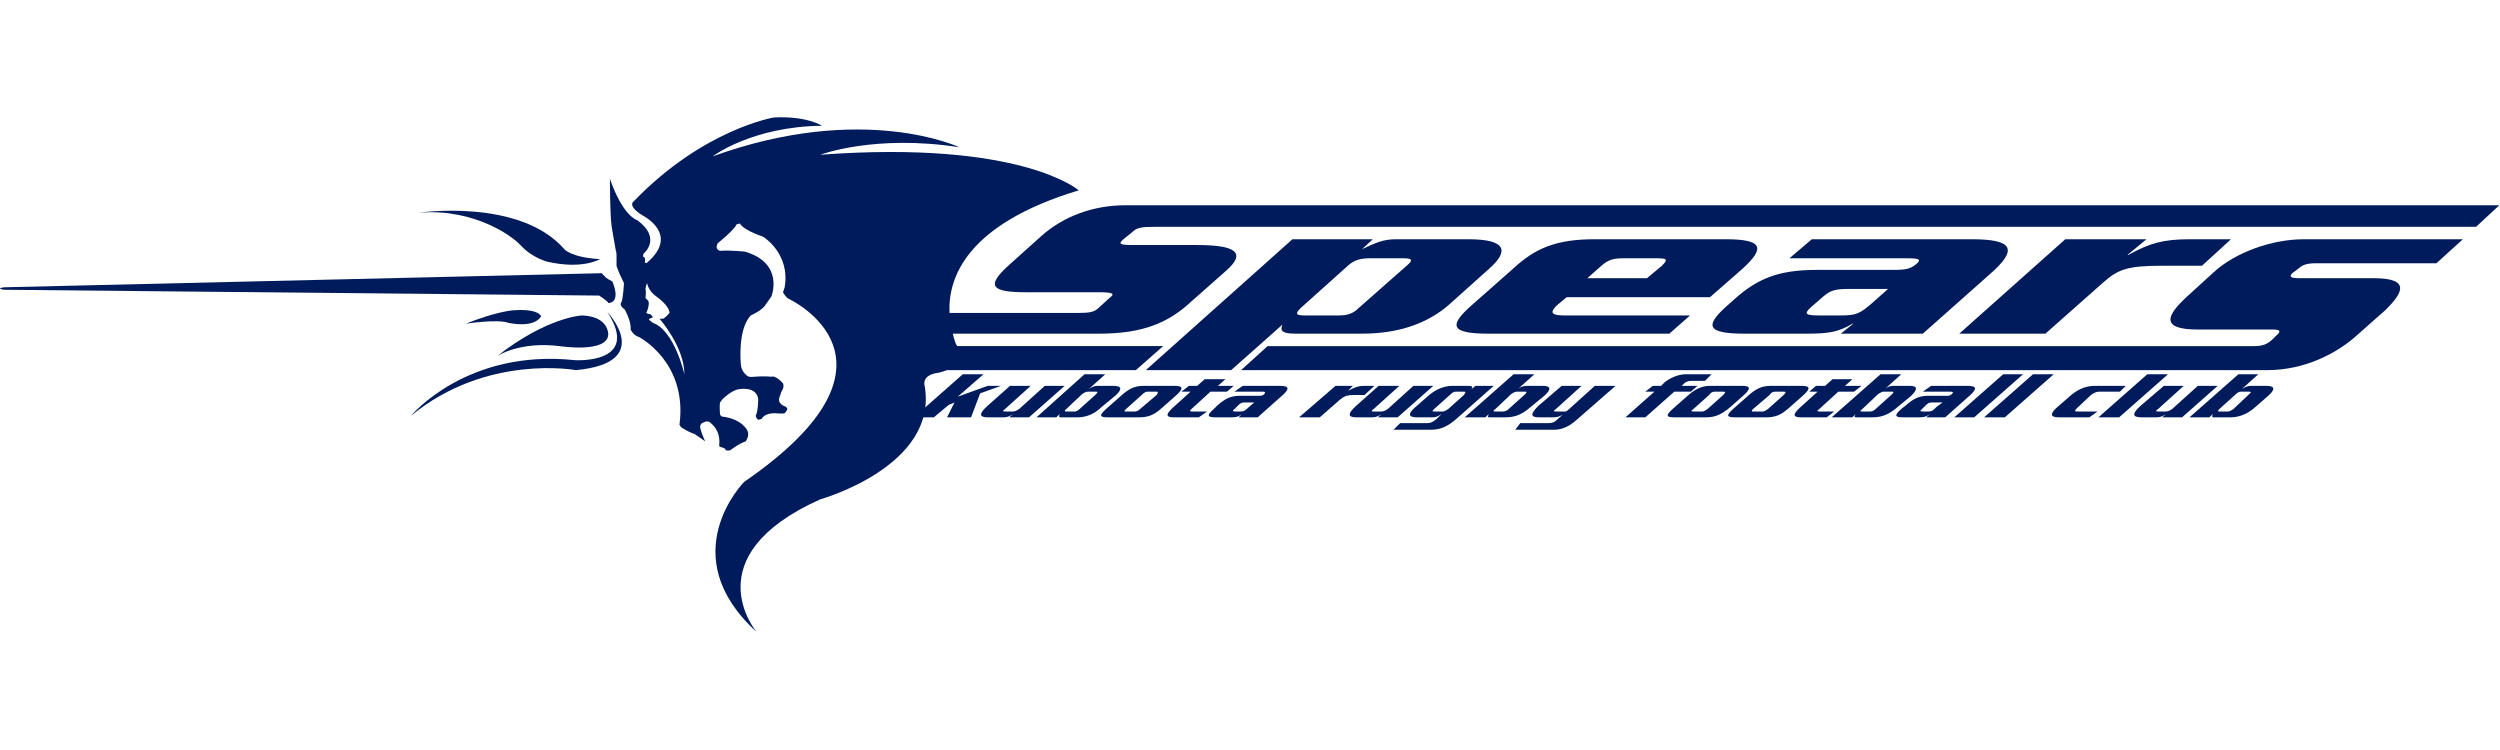 <?xml version="1.0" encoding="UTF-8" standalone="no"?>
<!-- Created with Inkscape (http://www.inkscape.org/) -->

<svg
   width="1000"
   height="300"
   viewBox="0 0 264.583 79.375"
   version="1.1"
   id="svg5489"
   inkscape:version="1.2.1 (9c6d41e410, 2022-07-14)"
   sodipodi:docname="emblem_spears.svg"
   xmlns:inkscape="http://www.inkscape.org/namespaces/inkscape"
   xmlns:sodipodi="http://sodipodi.sourceforge.net/DTD/sodipodi-0.dtd"
   xmlns="http://www.w3.org/2000/svg"
   xmlns:svg="http://www.w3.org/2000/svg">
  <sodipodi:namedview
     id="namedview5491"
     pagecolor="#ffffff"
     bordercolor="#000000"
     borderopacity="0.25"
     inkscape:showpageshadow="2"
     inkscape:pageopacity="0.0"
     inkscape:pagecheckerboard="0"
     inkscape:deskcolor="#d1d1d1"
     inkscape:document-units="px"
     showgrid="false"
     inkscape:zoom="0.72515432"
     inkscape:cx="396.46733"
     inkscape:cy="561.25984"
     inkscape:window-width="1920"
     inkscape:window-height="1017"
     inkscape:window-x="-8"
     inkscape:window-y="-8"
     inkscape:window-maximized="1"
     inkscape:current-layer="layer1" />
  <defs
     id="defs5486">
    <pattern
       id="EMFhbasepattern"
       patternUnits="userSpaceOnUse"
       width="6"
       height="6"
       x="0"
       y="0" />
  </defs>
  <g
     inkscape:label="Layer 1"
     inkscape:groupmode="layer"
     id="layer1">
    <g
       id="g9227"
       transform="matrix(0.994,0,0,0.994,27.991,-107.966)">
      <path
         style="fill:#001b5b;fill-opacity:1;fill-rule:nonzero;stroke:none;stroke-width:0.265"
         d="m 91.634,130.474 c -3.351,0 -6.526,1.147 -8.908,3.263 -3.44,3.087 -3.44,3.087 -3.44,3.087 -2.558,2.293 -1.852,2.91 1.852,2.91 7.761,0 7.761,0 7.761,0 1.499,0 1.676,0.176 1.058,0.617 -1.058,0.97 -1.058,0.97 -1.058,0.97 -0.529,0.529 -0.97,0.617 -2.381,0.617 -13.582,0 -13.582,0 -13.582,0 -0.176,-3.704 1.764,-9.437 13.758,-13.053 0,0 -6.085,-5.38 -27.517,-3.792 0,0 5.821,-2.205 14.817,-0.794 0,0 -10.231,-4.851 -26.282,0.97 0,0 4.145,-3.175 11.642,-3.263 0,0 -1.587,-1.058 -5.115,-0.882 0,0 -7.497,1.235 -14.905,8.908 0,0 -0.794,0.441 0.882,1.499 0,0 4.145,2.028 0.441,5.115 -0.176,-0.088 -0.176,-0.088 -0.176,-0.088 0,0 0.176,-0.529 -0.176,-0.617 0,0 0,-0.265 0.088,-0.353 0,0 1.94,-1.587 -0.706,-3.528 0,0 -1.499,-0.353 -2.91,-4.41 0,0 0,3.704 0.176,5.027 0,0 0.353,2.117 0.441,2.558 0,0 0.088,0.265 0.088,0.529 0,1.147 0,1.147 0,1.147 0,0 0.088,0.441 0.794,1.852 0,0 -0.088,1.587 -0.265,2.028 0,0 -0.353,0.265 0.353,0.794 0,0 0.706,1.235 0.617,2.117 0,0 0.265,0.617 0.882,0.794 0,0 5.203,2.646 4.322,9.349 0.176,0.265 0.176,0.265 0.176,0.265 0,0 0.794,0.529 1.411,0.706 0,0 1.058,0.706 1.147,0.794 0,0 -0.617,-1.323 -0.529,-1.676 0,0 0.088,-0.176 0.176,-0.265 0.441,-0.176 0.441,-0.176 0.441,-0.176 0,0 0.176,0 0.265,0 0,0 1.323,0.706 1.147,2.469 0,0.176 0,0.176 0,0.176 0.176,0.088 0.176,0.088 0.176,0.088 0,0 0.529,0.088 0.529,0.353 0.441,0 0.441,0 0.441,0 0,0 0.882,-0.706 1.676,-0.97 0,0 0.441,-0.617 0.176,-1.147 0,0 -0.529,-1.235 -2.734,-1.499 -0.176,-0.176 -0.176,-0.176 -0.176,-0.176 0,0 -0.088,-0.97 0,-1.323 0.265,-0.353 0.265,-0.353 0.265,-0.353 0,0 0.97,-0.97 1.764,-1.058 0,0 1.852,-0.353 2.028,1.058 0,0 0,1.323 -0.265,1.764 0.088,0.265 0.088,0.265 0.088,0.265 0.176,0.176 0.176,0.176 0.176,0.176 0.353,-0.088 0.353,-0.088 0.353,-0.088 0,0 0.265,-0.617 1.411,-0.617 0,0 0.882,0.088 1.058,0 0,0 0.353,-0.353 0.265,-0.529 0,0 -0.088,-0.088 -0.176,-0.176 0,0 -0.97,-0.265 -0.617,-1.058 0.176,-0.529 0.176,-0.529 0.176,-0.529 0,0 0.353,-0.441 0.176,-0.882 0,0 -0.529,-0.617 -0.97,-0.706 0,0 -0.088,-0.088 -0.176,0 0,0 -0.97,-0.088 -1.94,0 0,0 -0.529,0.088 -0.706,-0.088 0,0 -0.706,-0.441 -0.706,-1.323 0,0 -0.353,-3.616 1.058,-5.115 0,0 1.235,-0.529 1.587,-1.147 0.617,-0.882 0.617,-0.882 0.617,-0.882 0,0 1.411,-3.528 -2.822,-4.763 0,0 -1.587,-0.176 -2.646,-0.088 0,0 -0.441,-0.088 -0.353,-0.529 0.088,-0.265 0.088,-0.265 0.088,-0.265 0,0 1.764,-1.411 2.028,-2.028 0.353,-0.088 0.353,-0.088 0.353,-0.088 0,0 0.176,0.617 2.469,1.411 0,0 2.91,1.764 2.293,5.38 -0.176,0.529 -0.176,0.529 -0.176,0.529 0,0 0.265,0.529 0.617,0.706 0,0 14.111,6.526 -4.763,19.491 0,0 -7.673,7.761 1.323,15.963 0,0 -6.791,-8.026 6.791,-14.111 0,0 12.612,-3.528 11.113,-12.083 0,0 -0.353,-0.97 1.058,-1.323 0,0 0.706,-0.088 1.323,-0.353 20.108,0 20.108,0 20.108,0 2.91,-2.558 2.91,-2.558 2.91,-2.558 -21.96,0 -21.96,0 -21.96,0 0,-0.088 0,-0.088 -0.088,-0.176 0,0 -0.176,-0.353 -0.353,-1.147 15.61,0 15.61,0 15.61,0 4.586,0 7.32,-1.147 9.701,-3.351 3.792,-3.351 3.792,-3.351 3.792,-3.351 2.205,-1.94 0.97,-2.734 -3.087,-2.734 -6.703,0 -6.703,0 -6.703,0 -1.499,0 -1.764,-0.088 -1.147,-0.617 0.882,-0.706 0.882,-0.706 0.882,-0.706 0.529,-0.529 0.97,-0.617 2.469,-0.617 140.67,0 140.67,0 140.67,0 2.469,-2.293 2.469,-2.293 2.469,-2.293 -146.315,0 -146.315,0 -146.315,0 m -50.271,12.524 c -0.441,-0.353 -0.441,-0.353 -0.441,-0.353 0.088,-0.088 0.088,-0.088 0.088,-0.088 0,0 0.265,-0.176 0.353,-0.088 0,0 -0.088,-0.441 -0.529,-0.441 -0.176,-0.088 -0.176,-0.088 -0.176,-0.088 0,0 0.529,-1.147 0.088,-1.411 -0.176,-0.176 -0.176,-0.176 -0.176,-0.176 0,0 0.088,-0.617 0,-0.97 0,0 0.088,-0.529 0.176,-0.617 0,0 0.088,0.794 0.97,1.411 0,0 1.411,0.97 1.411,1.764 0,0 -0.441,0.529 -0.706,0.617 -0.353,0 -0.353,0 -0.353,0 0,0 2.646,2.999 2.646,5.909 0,0 -1.058,-4.674 -3.351,-5.468 z"
         id="path9082" />
      <path
         style="fill:#001b5b;fill-opacity:1;fill-rule:nonzero;stroke:none;stroke-width:0.265"
         d="m 108.391,143.174 c -0.176,0.441 -0.353,0.97 1.323,0.97 7.144,0 7.144,0 7.144,0 4.145,0 7.144,-1.235 9.26,-3.087 4.233,-3.792 4.233,-3.792 4.233,-3.792 2.117,-1.852 2.028,-3.175 -2.205,-3.175 -7.673,0 -7.673,0 -7.673,0 -1.323,0 -2.117,0.353 -3.616,1.058 1.147,-1.058 1.147,-1.058 1.147,-1.058 -8.555,0 -8.555,0 -8.555,0 -15.61,13.935 -15.61,13.935 -15.61,13.935 9.084,0 9.084,0 9.084,0 5.468,-4.851 5.468,-4.851 5.468,-4.851 0,0 0,0 0,0 m 1.94,-1.764 c 5.115,-4.586 5.115,-4.586 5.115,-4.586 0.617,-0.529 1.323,-0.706 2.205,-0.706 3.616,0 3.616,0 3.616,0 0.882,0 1.058,0.176 0.441,0.706 -5.203,4.586 -5.203,4.586 -5.203,4.586 -0.617,0.617 -1.235,0.794 -2.117,0.794 -3.616,0 -3.616,0 -3.616,0 -0.97,0 -1.058,-0.176 -0.441,-0.794 z"
         id="path9084" />
      <path
         style="fill:#001b5b;fill-opacity:1;fill-rule:nonzero;stroke:none;stroke-width:0.265"
         d="m 155.575,134.09 c -13.935,0 -13.935,0 -13.935,0 -4.145,0 -6.35,0.97 -8.643,3.087 -4.498,3.969 -4.498,3.969 -4.498,3.969 -2.381,2.117 -2.293,2.999 1.852,2.999 19.226,0 19.226,0 19.226,0 2.205,-1.94 2.205,-1.94 2.205,-1.94 -13.317,0 -13.317,0 -13.317,0 -1.411,0 -1.676,-0.265 -0.882,-1.058 1.058,-0.882 1.058,-0.882 1.058,-0.882 15.258,0 15.258,0 15.258,0 3.528,-3.087 3.528,-3.087 3.528,-3.087 2.293,-2.117 2.205,-3.087 -1.852,-3.087 m -6.791,2.822 c -1.587,1.323 -1.587,1.323 -1.587,1.323 -6.35,0 -6.35,0 -6.35,0 1.499,-1.323 1.499,-1.323 1.499,-1.323 0.706,-0.617 1.235,-0.794 2.293,-0.794 3.704,0 3.704,0 3.704,0 1.058,0 1.058,0.176 0.441,0.794 z"
         id="path9086" />
      <path
         style="fill:#001b5b;fill-opacity:1;fill-rule:nonzero;stroke:none;stroke-width:0.265"
         d="m 173.567,137.353 c -8.29,0 -8.29,0 -8.29,0 -4.145,0 -6.35,0.97 -8.731,3.087 -0.794,0.706 -0.794,0.706 -0.794,0.706 -2.381,2.117 -2.293,2.999 1.852,2.999 6.526,0 6.526,0 6.526,0 2.469,0 3.44,-0.176 4.939,-1.058 0.088,0 0.088,0 0.088,0 -1.323,1.058 -1.323,1.058 -1.323,1.058 8.731,0 8.731,0 8.731,0 7.056,-6.262 7.056,-6.262 7.056,-6.262 3.175,-2.734 2.558,-3.792 -1.852,-3.792 -17.022,0 -17.022,0 -17.022,0 -2.381,2.028 -2.381,2.028 -2.381,2.028 12.612,0 12.612,0 12.612,0 1.323,0 1.411,0.176 0.882,0.617 -0.529,0.441 -0.97,0.617 -2.293,0.617 m -2.293,3.44 c -1.411,1.235 -1.764,1.411 -3.528,1.411 -2.117,0 -2.117,0 -2.117,0 -1.411,0 -1.852,-0.088 -0.97,-0.882 1.323,-1.147 1.323,-1.147 1.323,-1.147 0.794,-0.706 1.411,-0.794 2.822,-0.794 4.057,0 4.057,0 4.057,0 z"
         id="path9088" />
      <path
         style="fill:#001b5b;fill-opacity:1;fill-rule:nonzero;stroke:none;stroke-width:0.265"
         d="m 191.735,134.09 c -11.289,10.054 -11.289,10.054 -11.289,10.054 9.172,0 9.172,0 9.172,0 6.174,-5.468 6.174,-5.468 6.174,-5.468 1.587,-1.411 2.646,-1.764 6.262,-1.764 4.233,0 4.233,0 4.233,0 3.087,-2.822 3.087,-2.822 3.087,-2.822 -4.41,0 -4.41,0 -4.41,0 -2.822,0 -4.322,0.441 -6.526,1.676 -0.088,0 -0.088,0 -0.088,0 2.028,-1.676 2.028,-1.676 2.028,-1.676 z"
         id="path9090" />
      <path
         style="fill:#001b5b;fill-opacity:1;fill-rule:nonzero;stroke:none;stroke-width:0.265"
         d="m 207.522,137.618 c -2.999,2.734 -2.999,2.734 -2.999,2.734 -1.764,1.676 -2.91,3.351 1.323,3.351 7.938,0 7.938,0 7.938,0 0.882,0 0.97,0.176 0.353,0.706 -0.265,0.265 -0.265,0.265 -0.265,0.265 -0.617,0.617 -1.147,0.794 -2.028,0.794 -105.04,0 -105.04,0 -105.04,0 -2.822,2.558 -2.822,2.558 -2.822,2.558 109.273,0 109.273,0 109.273,0 4.145,0 7.585,-1.94 9.525,-3.704 3.087,-2.734 3.087,-2.734 3.087,-2.734 1.676,-1.676 2.822,-3.351 -1.323,-3.351 -7.938,0 -7.938,0 -7.938,0 -0.882,0 -1.058,-0.176 -0.706,-0.529 0.706,-0.529 0.706,-0.529 0.706,-0.529 0.353,-0.353 0.882,-0.529 1.764,-0.529 12.876,0 12.876,0 12.876,0 2.822,-2.558 2.822,-2.558 2.822,-2.558 -16.933,0 -16.933,0 -16.933,0 -3.44,0 -7.32,1.411 -9.613,3.528 z"
         id="path9092" />
      <path
         style="fill:#001b5b;fill-opacity:1;fill-rule:nonzero;stroke:none;stroke-width:0.265"
         d="m 35.895,137.706 c -63.588,1.499 -63.588,1.499 -63.588,1.499 0,0 -0.97,0.088 -0.088,0.265 0,0 0.088,0 0.088,0 63.324,0.617 63.324,0.617 63.324,0.617 0,0 0.97,0.617 0.97,0.794 0,0 1.411,0.088 0.441,-2.293 0,0 -0.706,-0.353 -0.794,-0.529 z"
         id="path9094" />
      <path
         style="fill:#001b5b;fill-opacity:1;fill-rule:nonzero;stroke:none;stroke-width:0.265"
         d="m 16.404,131.268 c 0,0 10.76,-1.587 15.522,3.881 0,0 0.706,0.882 3.792,1.058 0,0 -1.852,1.147 -5.644,0.265 0,0 -1.587,-0.441 -2.646,-1.587 -0.088,-0.088 -0.706,-0.706 -0.882,-0.794 0,0 -3.969,-3.351 -10.142,-2.822 z"
         id="path9096" />
      <path
         style="fill:#001b5b;fill-opacity:1;fill-rule:nonzero;stroke:none;stroke-width:0.265"
         d="m 24.783,146.526 c 0,0 2.381,-1.587 6.615,-1.058 0,0 5.115,0.794 5.203,-1.235 0,0 0.088,-1.94 -2.822,-2.028 0,0 -3.704,0.176 -8.996,4.322 z"
         id="path9098" />
      <path
         style="fill:#001b5b;fill-opacity:1;fill-rule:nonzero;stroke:none;stroke-width:0.265"
         d="m 29.457,142.292 c 0,0 -0.265,-0.882 -3.175,-0.617 0,0 -1.764,0.176 -4.851,1.411 0,0 3.351,-0.529 4.586,-0.088 0,0 2.646,0.617 3.44,-0.706 z"
         id="path9100" />
      <path
         style="fill:#001b5b;fill-opacity:1;fill-rule:nonzero;stroke:none;stroke-width:0.265"
         d="m 15.611,152.876 c 0,0 5.909,-7.144 17.462,-5.909 0,0 7.056,0.441 3.44,-5.115 0,0 5.115,5.38 -3.351,6.174 0,0 -9.525,-1.764 -17.551,4.851 z"
         id="path9102" />
      <path
         style="fill:#001b5b;fill-opacity:1;fill-rule:nonzero;stroke:none;stroke-width:0.265"
         d="m 76.994,149.701 h 1.411 l -2.205,0.794 -0.97,2.558 h -2.558 l 0.794,-1.587 -0.617,0.265 -1.587,1.323 h -2.117 l 5.203,-4.586 h 2.205 l -2.734,2.381 z"
         id="path9104" />
      <path
         style="fill:none;stroke:none;stroke-width:0.265"
         d="m 76.994,149.701 h 1.411 l -2.205,0.794 -0.97,2.558 h -2.558 l 0.794,-1.587 -0.617,0.265 -1.587,1.323 h -2.117 l 5.203,-4.586 h 2.205 l -2.734,2.381 3.175,-1.147"
         id="path9106" />
      <path
         style="fill:#001b5b;fill-opacity:1;fill-rule:nonzero;stroke:none;stroke-width:0.265"
         d="m 81.404,153.052 c -2.117,0 -2.117,0 -2.117,0 0.441,-0.353 0.441,-0.353 0.441,-0.353 0,0 0,0 0,0 -0.265,0.176 -0.617,0.353 -0.97,0.353 -1.764,0 -1.764,0 -1.764,0 -0.97,0 -0.882,-0.441 0,-1.235 2.381,-2.117 2.381,-2.117 2.381,-2.117 2.205,0 2.205,0 2.205,0 -2.734,2.469 -2.734,2.469 -2.734,2.469 -0.265,0.176 -0.265,0.265 0,0.265 0.794,0 0.794,0 0.794,0 0.265,0 0.441,-0.088 0.706,-0.265 2.734,-2.469 2.734,-2.469 2.734,-2.469 2.117,0 2.117,0 2.117,0 z"
         id="path9108" />
      <path
         style="fill:#001b5b;fill-opacity:1;fill-rule:nonzero;stroke:none;stroke-width:0.265"
         d="m 87.313,148.466 c 2.205,0 2.205,0 2.205,0 -1.764,1.587 -1.764,1.587 -1.764,1.587 0,0 0,0 0,0 0.265,-0.176 0.529,-0.353 0.97,-0.353 1.676,0 1.676,0 1.676,0 0.97,0 0.882,0.441 0.176,1.058 -1.499,1.235 -1.499,1.235 -1.499,1.235 -0.617,0.617 -1.499,1.058 -2.469,1.058 -1.852,0 -1.852,0 -1.852,0 -0.176,0 -0.176,-0.088 -0.088,-0.353 -0.353,0.353 -0.353,0.353 -0.353,0.353 -2.117,0 -2.117,0 -2.117,0 5.115,-4.586 5.115,-4.586 5.115,-4.586 m -1.94,3.704 c -0.265,0.176 -0.176,0.265 0,0.265 0.882,0 0.882,0 0.882,0 0.176,0 0.353,-0.088 0.529,-0.265 1.764,-1.587 1.764,-1.587 1.764,-1.587 0.176,-0.176 0.176,-0.265 0,-0.265 -0.882,0 -0.882,0 -0.882,0 -0.176,0 -0.353,0.088 -0.617,0.265 z"
         id="path9110" />
      <path
         style="fill:#001b5b;fill-opacity:1;fill-rule:nonzero;stroke:none;stroke-width:0.265"
         d="m 95.515,152.082 c -0.794,0.706 -1.411,0.97 -2.381,0.97 -3.351,0 -3.351,0 -3.351,0 -0.97,0 -0.882,-0.265 -0.088,-0.97 1.499,-1.323 1.499,-1.323 1.499,-1.323 0.794,-0.706 1.411,-1.058 2.381,-1.058 3.351,0 3.351,0 3.351,0 0.97,0 0.882,0.353 0.088,1.058 -1.499,1.323 -1.499,1.323 -1.499,1.323 m -3.792,0.088 c -0.176,0.176 -0.265,0.265 0,0.265 0.882,0 0.882,0 0.882,0 0.265,0 0.441,-0.088 0.617,-0.265 1.764,-1.499 1.764,-1.499 1.764,-1.499 0.176,-0.265 0.176,-0.353 0,-0.353 -0.97,0 -0.97,0 -0.97,0 -0.176,0 -0.353,0.088 -0.617,0.353 z"
         id="path9112" />
      <path
         style="fill:#001b5b;fill-opacity:1;fill-rule:nonzero;stroke:none;stroke-width:0.265"
         d="m 100.365,152.435 c -0.882,0.617 -0.882,0.617 -0.882,0.617 -2.646,0 -2.646,0 -2.646,0 -0.706,0 -1.058,-0.176 -0.088,-1.058 1.852,-1.676 1.852,-1.676 1.852,-1.676 -0.97,0 -0.97,0 -0.97,0 0.794,-0.617 0.794,-0.617 0.794,-0.617 0.882,0 0.882,0 0.882,0 0.794,-0.706 0.794,-0.706 0.794,-0.706 2.205,0 2.205,0 2.205,0 -0.794,0.706 -0.794,0.706 -0.794,0.706 1.676,0 1.676,0 1.676,0 -0.706,0.617 -0.706,0.617 -0.706,0.617 -1.764,0 -1.764,0 -1.764,0 -2.028,1.852 -2.028,1.852 -2.028,1.852 -0.176,0.176 -0.265,0.265 0.176,0.265 z"
         id="path9114" />
      <path
         style="fill:#001b5b;fill-opacity:1;fill-rule:nonzero;stroke:none;stroke-width:0.265"
         d="m 105.745,153.052 c -2.028,0 -2.028,0 -2.028,0 0.353,-0.353 0.353,-0.353 0.353,-0.353 0,0 0,0 0,0 -0.441,0.353 -0.706,0.353 -1.235,0.353 -1.587,0 -1.587,0 -1.587,0 -0.97,0 -0.882,-0.265 -0.088,-0.97 0.265,-0.265 0.265,-0.265 0.265,-0.265 0.794,-0.706 1.411,-1.058 2.381,-1.058 2.028,0 2.028,0 2.028,0 0.265,0 0.441,0 0.617,-0.176 0.088,-0.176 0.176,-0.265 -0.176,-0.265 -2.999,0 -2.999,0 -2.999,0 0.882,-0.617 0.882,-0.617 0.882,-0.617 3.969,0 3.969,0 3.969,0 1.058,0 1.058,0.353 0,1.235 -2.381,2.117 -2.381,2.117 -2.381,2.117 m -1.323,-1.587 c -0.265,0 -0.441,0 -0.706,0.265 -0.441,0.441 -0.441,0.441 -0.441,0.441 -0.265,0.176 -0.176,0.265 0.088,0.265 0.529,0 0.529,0 0.529,0 0.353,0 0.529,-0.088 0.97,-0.529 0.529,-0.441 0.529,-0.441 0.529,-0.441 z"
         id="path9116" />
      <path
         style="fill:#001b5b;fill-opacity:1;fill-rule:nonzero;stroke:none;stroke-width:0.265"
         d="m 117.122,150.671 c -0.97,0 -0.97,0 -0.97,0 -0.882,0 -1.147,0.088 -1.676,0.529 -2.117,1.852 -2.117,1.852 -2.117,1.852 -2.205,0 -2.205,0 -2.205,0 3.881,-3.351 3.881,-3.351 3.881,-3.351 1.852,0 1.852,0 1.852,0 -0.529,0.529 -0.529,0.529 -0.529,0.529 0,0 0,0 0,0 0.706,-0.353 1.058,-0.529 1.764,-0.529 1.058,0 1.058,0 1.058,0 z"
         id="path9118" />
      <path
         style="fill:#001b5b;fill-opacity:1;fill-rule:nonzero;stroke:none;stroke-width:0.265"
         d="m 122.326,149.701 c 2.117,0 2.117,0 2.117,0 -3.792,3.351 -3.792,3.351 -3.792,3.351 -2.117,0 -2.117,0 -2.117,0 0.441,-0.353 0.441,-0.353 0.441,-0.353 0,0 0,0 0,0 -0.265,0.176 -0.617,0.353 -0.97,0.353 -1.764,0 -1.764,0 -1.764,0 -0.97,0 -0.882,-0.441 0,-1.235 2.381,-2.117 2.381,-2.117 2.381,-2.117 2.205,0 2.205,0 2.205,0 -2.734,2.469 -2.734,2.469 -2.734,2.469 -0.265,0.176 -0.265,0.265 0,0.265 0.794,0 0.794,0 0.794,0 0.265,0 0.441,-0.088 0.706,-0.265 z"
         id="path9120" />
      <path
         style="fill:#001b5b;fill-opacity:1;fill-rule:nonzero;stroke:none;stroke-width:0.265"
         d="m 130.881,149.701 c -3.792,3.351 -3.792,3.351 -3.792,3.351 -1.058,0.97 -1.852,1.323 -2.91,1.323 -3.969,0 -3.969,0 -3.969,0 0.706,-0.706 0.706,-0.706 0.706,-0.706 2.822,0 2.822,0 2.822,0 0.441,0 0.617,-0.088 1.058,-0.441 0.529,-0.529 0.529,-0.529 0.529,-0.529 0,0 0,0 0,0 -0.265,0.176 -0.529,0.353 -0.97,0.353 -1.676,0 -1.676,0 -1.676,0 -0.97,0 -0.882,-0.441 -0.176,-1.058 1.411,-1.235 1.411,-1.235 1.411,-1.235 0.706,-0.617 1.587,-1.058 2.558,-1.058 1.676,0 1.676,0 1.676,0 0.441,0 0.529,0.088 0.353,0.353 0,0 0,0 0,0 0.441,-0.353 0.441,-0.353 0.441,-0.353 1.94,0 1.94,0 1.94,0 m -3.175,0.97 c 0.176,-0.265 0.265,-0.353 0,-0.353 -0.882,0 -0.882,0 -0.882,0 -0.176,0 -0.353,0.088 -0.617,0.353 -1.676,1.499 -1.676,1.499 -1.676,1.499 -0.176,0.176 -0.265,0.265 0,0.265 0.882,0 0.882,0 0.882,0 0.176,0 0.353,-0.088 0.617,-0.265 z"
         id="path9122" />
      <path
         style="fill:#001b5b;fill-opacity:1;fill-rule:nonzero;stroke:none;stroke-width:0.265"
         d="m 132.997,148.466 c 2.205,0 2.205,0 2.205,0 -1.764,1.587 -1.764,1.587 -1.764,1.587 0,0 0,0 0,0 0.176,-0.176 0.529,-0.353 0.97,-0.353 1.676,0 1.676,0 1.676,0 0.97,0 0.882,0.441 0.176,1.058 -1.499,1.235 -1.499,1.235 -1.499,1.235 -0.706,0.617 -1.499,1.058 -2.558,1.058 -1.764,0 -1.764,0 -1.764,0 -0.265,0 -0.176,-0.088 -0.088,-0.353 -0.353,0.353 -0.353,0.353 -0.353,0.353 -2.205,0 -2.205,0 -2.205,0 5.203,-4.586 5.203,-4.586 5.203,-4.586 m -1.94,3.704 c -0.265,0.176 -0.265,0.265 0,0.265 0.794,0 0.794,0 0.794,0 0.265,0 0.441,-0.088 0.617,-0.265 1.764,-1.587 1.764,-1.587 1.764,-1.587 0.176,-0.176 0.176,-0.265 0,-0.265 -0.882,0 -0.882,0 -0.882,0 -0.176,0 -0.353,0.088 -0.617,0.265 z"
         id="path9124" />
      <path
         style="fill:#001b5b;fill-opacity:1;fill-rule:nonzero;stroke:none;stroke-width:0.265"
         d="m 141.64,149.701 c 2.205,0 2.205,0 2.205,0 -4.233,3.704 -4.233,3.704 -4.233,3.704 -0.706,0.617 -1.499,0.97 -2.293,0.97 -4.145,0 -4.145,0 -4.145,0 0.529,-0.706 0.529,-0.706 0.529,-0.706 2.999,0 2.999,0 2.999,0 0.353,0 0.529,-0.088 0.706,-0.176 0.794,-0.706 0.794,-0.706 0.794,-0.706 0,0 0,0 0,0 -0.353,0.176 -0.529,0.265 -1.058,0.265 -1.411,0 -1.411,0 -1.411,0 -1.058,0 -0.882,-0.441 -0.088,-1.235 2.469,-2.117 2.469,-2.117 2.469,-2.117 2.117,0 2.117,0 2.117,0 -2.734,2.469 -2.734,2.469 -2.734,2.469 -0.265,0.176 -0.265,0.265 0,0.265 0.882,0 0.882,0 0.882,0 0.176,0 0.265,0 0.529,-0.265 z"
         id="path9126" />
      <path
         style="fill:#001b5b;fill-opacity:1;fill-rule:nonzero;stroke:none;stroke-width:0.265"
         d="m 153.37,149.171 c -1.499,0 -1.499,0 -1.499,0 -0.265,0 -0.441,0.088 -0.617,0.176 -0.353,0.353 -0.353,0.353 -0.353,0.353 1.676,0 1.676,0 1.676,0 -0.706,0.617 -0.706,0.617 -0.706,0.617 -1.764,0 -1.764,0 -1.764,0 -3.087,2.734 -3.087,2.734 -3.087,2.734 -2.117,0 -2.117,0 -2.117,0 3.087,-2.734 3.087,-2.734 3.087,-2.734 -0.97,0 -0.97,0 -0.97,0 0.794,-0.617 0.794,-0.617 0.794,-0.617 0.882,0 0.882,0 0.882,0 0.353,-0.353 0.353,-0.353 0.353,-0.353 0.529,-0.441 1.411,-0.882 2.293,-0.882 2.734,0 2.734,0 2.734,0 z"
         id="path9128" />
      <path
         style="fill:#001b5b;fill-opacity:1;fill-rule:nonzero;stroke:none;stroke-width:0.265"
         d="m 155.928,152.082 c -0.882,0.706 -1.499,0.97 -2.469,0.97 -3.351,0 -3.351,0 -3.351,0 -0.97,0 -0.882,-0.265 -0.088,-0.97 1.499,-1.323 1.499,-1.323 1.499,-1.323 0.794,-0.706 1.499,-1.058 2.381,-1.058 3.44,0 3.44,0 3.44,0 0.97,0 0.882,0.353 0.088,1.058 -1.499,1.323 -1.499,1.323 -1.499,1.323 m -3.792,0.088 c -0.265,0.176 -0.265,0.265 0,0.265 0.882,0 0.882,0 0.882,0 0.265,0 0.353,-0.088 0.617,-0.265 1.676,-1.499 1.676,-1.499 1.676,-1.499 0.265,-0.265 0.265,-0.353 0,-0.353 -0.882,0 -0.882,0 -0.882,0 -0.265,0 -0.441,0.088 -0.617,0.353 z"
         id="path9130" />
      <path
         style="fill:#001b5b;fill-opacity:1;fill-rule:nonzero;stroke:none;stroke-width:0.265"
         d="m 162.278,152.082 c -0.794,0.706 -1.411,0.97 -2.381,0.97 -3.351,0 -3.351,0 -3.351,0 -0.97,0 -0.882,-0.265 -0.088,-0.97 1.499,-1.323 1.499,-1.323 1.499,-1.323 0.794,-0.706 1.411,-1.058 2.381,-1.058 3.351,0 3.351,0 3.351,0 0.97,0 0.882,0.353 0.088,1.058 -1.499,1.323 -1.499,1.323 -1.499,1.323 m -3.792,0.088 c -0.176,0.176 -0.176,0.265 0,0.265 0.97,0 0.97,0 0.97,0 0.265,0 0.353,-0.088 0.617,-0.265 1.676,-1.499 1.676,-1.499 1.676,-1.499 0.265,-0.265 0.265,-0.353 0,-0.353 -0.882,0 -0.882,0 -0.882,0 -0.265,0 -0.441,0.088 -0.617,0.353 z"
         id="path9132" />
      <path
         style="fill:#001b5b;fill-opacity:1;fill-rule:nonzero;stroke:none;stroke-width:0.265"
         d="m 167.129,152.435 c -0.794,0.617 -0.794,0.617 -0.794,0.617 -2.734,0 -2.734,0 -2.734,0 -0.706,0 -1.058,-0.176 -0.088,-1.058 1.852,-1.676 1.852,-1.676 1.852,-1.676 -0.882,0 -0.882,0 -0.882,0 0.706,-0.617 0.706,-0.617 0.706,-0.617 0.97,0 0.97,0 0.97,0 0.794,-0.706 0.794,-0.706 0.794,-0.706 2.117,0 2.117,0 2.117,0 -0.794,0.706 -0.794,0.706 -0.794,0.706 1.764,0 1.764,0 1.764,0 -0.794,0.617 -0.794,0.617 -0.794,0.617 -1.676,0 -1.676,0 -1.676,0 -2.028,1.852 -2.028,1.852 -2.028,1.852 -0.265,0.176 -0.265,0.265 0.088,0.265 z"
         id="path9134" />
      <path
         style="fill:#001b5b;fill-opacity:1;fill-rule:nonzero;stroke:none;stroke-width:0.265"
         d="m 172.067,148.466 c 2.205,0 2.205,0 2.205,0 -1.764,1.587 -1.764,1.587 -1.764,1.587 0,0 0,0 0,0 0.176,-0.176 0.529,-0.353 0.882,-0.353 1.764,0 1.764,0 1.764,0 0.97,0 0.794,0.441 0.176,1.058 -1.499,1.235 -1.499,1.235 -1.499,1.235 -0.706,0.617 -1.499,1.058 -2.558,1.058 -1.764,0 -1.764,0 -1.764,0 -0.265,0 -0.265,-0.088 -0.088,-0.353 -0.353,0.353 -0.353,0.353 -0.353,0.353 -2.205,0 -2.205,0 -2.205,0 5.203,-4.586 5.203,-4.586 5.203,-4.586 m -1.94,3.704 c -0.265,0.176 -0.265,0.265 0,0.265 0.794,0 0.794,0 0.794,0 0.265,0 0.441,-0.088 0.617,-0.265 1.764,-1.587 1.764,-1.587 1.764,-1.587 0.176,-0.176 0.176,-0.265 0,-0.265 -0.882,0 -0.882,0 -0.882,0 -0.176,0 -0.353,0.088 -0.617,0.265 z"
         id="path9136" />
      <path
         style="fill:#001b5b;fill-opacity:1;fill-rule:nonzero;stroke:none;stroke-width:0.265"
         d="m 178.947,153.052 c -2.028,0 -2.028,0 -2.028,0 0.441,-0.353 0.441,-0.353 0.441,-0.353 0,0 0,0 0,0 -0.529,0.353 -0.794,0.353 -1.323,0.353 -1.587,0 -1.587,0 -1.587,0 -0.97,0 -0.882,-0.265 -0.088,-0.97 0.353,-0.265 0.353,-0.265 0.353,-0.265 0.794,-0.706 1.411,-1.058 2.381,-1.058 1.94,0 1.94,0 1.94,0 0.265,0 0.441,0 0.617,-0.176 0.176,-0.176 0.176,-0.265 -0.176,-0.265 -2.91,0 -2.91,0 -2.91,0 0.882,-0.617 0.882,-0.617 0.882,-0.617 3.881,0 3.881,0 3.881,0 1.058,0 1.058,0.353 0,1.235 -2.381,2.117 -2.381,2.117 -2.381,2.117 m -1.235,-1.587 c -0.353,0 -0.529,0 -0.794,0.265 -0.441,0.441 -0.441,0.441 -0.441,0.441 -0.265,0.176 -0.176,0.265 0.088,0.265 0.529,0 0.529,0 0.529,0 0.441,0 0.529,-0.088 0.97,-0.529 0.617,-0.441 0.617,-0.441 0.617,-0.441 z"
         id="path9138" />
      <path
         style="fill:#001b5b;fill-opacity:1;fill-rule:nonzero;stroke:none;stroke-width:0.265"
         d="m 185.12,148.466 h 2.117 l -5.203,4.586 h -2.117 z"
         id="path9140" />
      <path
         style="fill:#001b5b;fill-opacity:1;fill-rule:nonzero;stroke:none;stroke-width:0.265"
         d="m 188.295,148.466 h 2.205 l -5.203,4.586 h -2.205 z"
         id="path9142" />
      <path
         style="fill:#001b5b;fill-opacity:1;fill-rule:nonzero;stroke:none;stroke-width:0.265"
         d="m 197.556,150.318 c -2.205,0 -2.205,0 -2.205,0 -0.353,0 -0.617,0.176 -0.882,0.353 -1.499,1.411 -1.499,1.411 -1.499,1.411 -0.265,0.265 -0.265,0.353 0.088,0.353 2.117,0 2.117,0 2.117,0 0,0 0,0 0,0 -0.882,0.617 -0.882,0.617 -0.882,0.617 -3.263,0 -3.263,0 -3.263,0 -0.97,0 -0.882,-0.441 -0.176,-1.058 1.411,-1.235 1.411,-1.235 1.411,-1.235 0.706,-0.617 1.587,-1.058 2.558,-1.058 3.351,0 3.351,0 3.351,0 z"
         id="path9144" />
      <path
         style="fill:#001b5b;fill-opacity:1;fill-rule:nonzero;stroke:none;stroke-width:0.265"
         d="m 200.466,148.466 h 2.205 l -5.203,4.586 h -2.205 z"
         id="path9146" />
      <path
         style="fill:#001b5b;fill-opacity:1;fill-rule:nonzero;stroke:none;stroke-width:0.265"
         d="m 204.17,153.052 c -2.117,0 -2.117,0 -2.117,0 0.441,-0.353 0.441,-0.353 0.441,-0.353 0,0 0,0 0,0 -0.265,0.176 -0.617,0.353 -0.97,0.353 -1.676,0 -1.676,0 -1.676,0 -1.058,0 -0.97,-0.441 -0.088,-1.235 2.469,-2.117 2.469,-2.117 2.469,-2.117 2.117,0 2.117,0 2.117,0 -2.734,2.469 -2.734,2.469 -2.734,2.469 -0.265,0.176 -0.265,0.265 0,0.265 0.794,0 0.794,0 0.794,0 0.265,0 0.441,-0.088 0.706,-0.265 2.734,-2.469 2.734,-2.469 2.734,-2.469 2.117,0 2.117,0 2.117,0 z"
         id="path9148" />
      <path
         style="fill:#001b5b;fill-opacity:1;fill-rule:nonzero;stroke:none;stroke-width:0.265"
         d="m 210.167,148.466 c 2.117,0 2.117,0 2.117,0 -1.764,1.587 -1.764,1.587 -1.764,1.587 0,0 0,0 0,0 0.265,-0.176 0.617,-0.353 0.97,-0.353 1.676,0 1.676,0 1.676,0 0.97,0 0.882,0.441 0.176,1.058 -1.411,1.235 -1.411,1.235 -1.411,1.235 -0.706,0.617 -1.587,1.058 -2.558,1.058 -1.852,0 -1.852,0 -1.852,0 -0.176,0 -0.176,-0.088 -0.088,-0.353 -0.353,0.353 -0.353,0.353 -0.353,0.353 -2.117,0 -2.117,0 -2.117,0 5.203,-4.586 5.203,-4.586 5.203,-4.586 m -2.028,3.704 c -0.176,0.176 -0.176,0.265 0,0.265 0.882,0 0.882,0 0.882,0 0.176,0 0.353,-0.088 0.617,-0.265 1.676,-1.587 1.676,-1.587 1.676,-1.587 0.265,-0.176 0.176,-0.265 0,-0.265 -0.882,0 -0.882,0 -0.882,0 -0.176,0 -0.353,0.088 -0.529,0.265 z"
         id="path9150" />
    </g>
  </g>
</svg>
